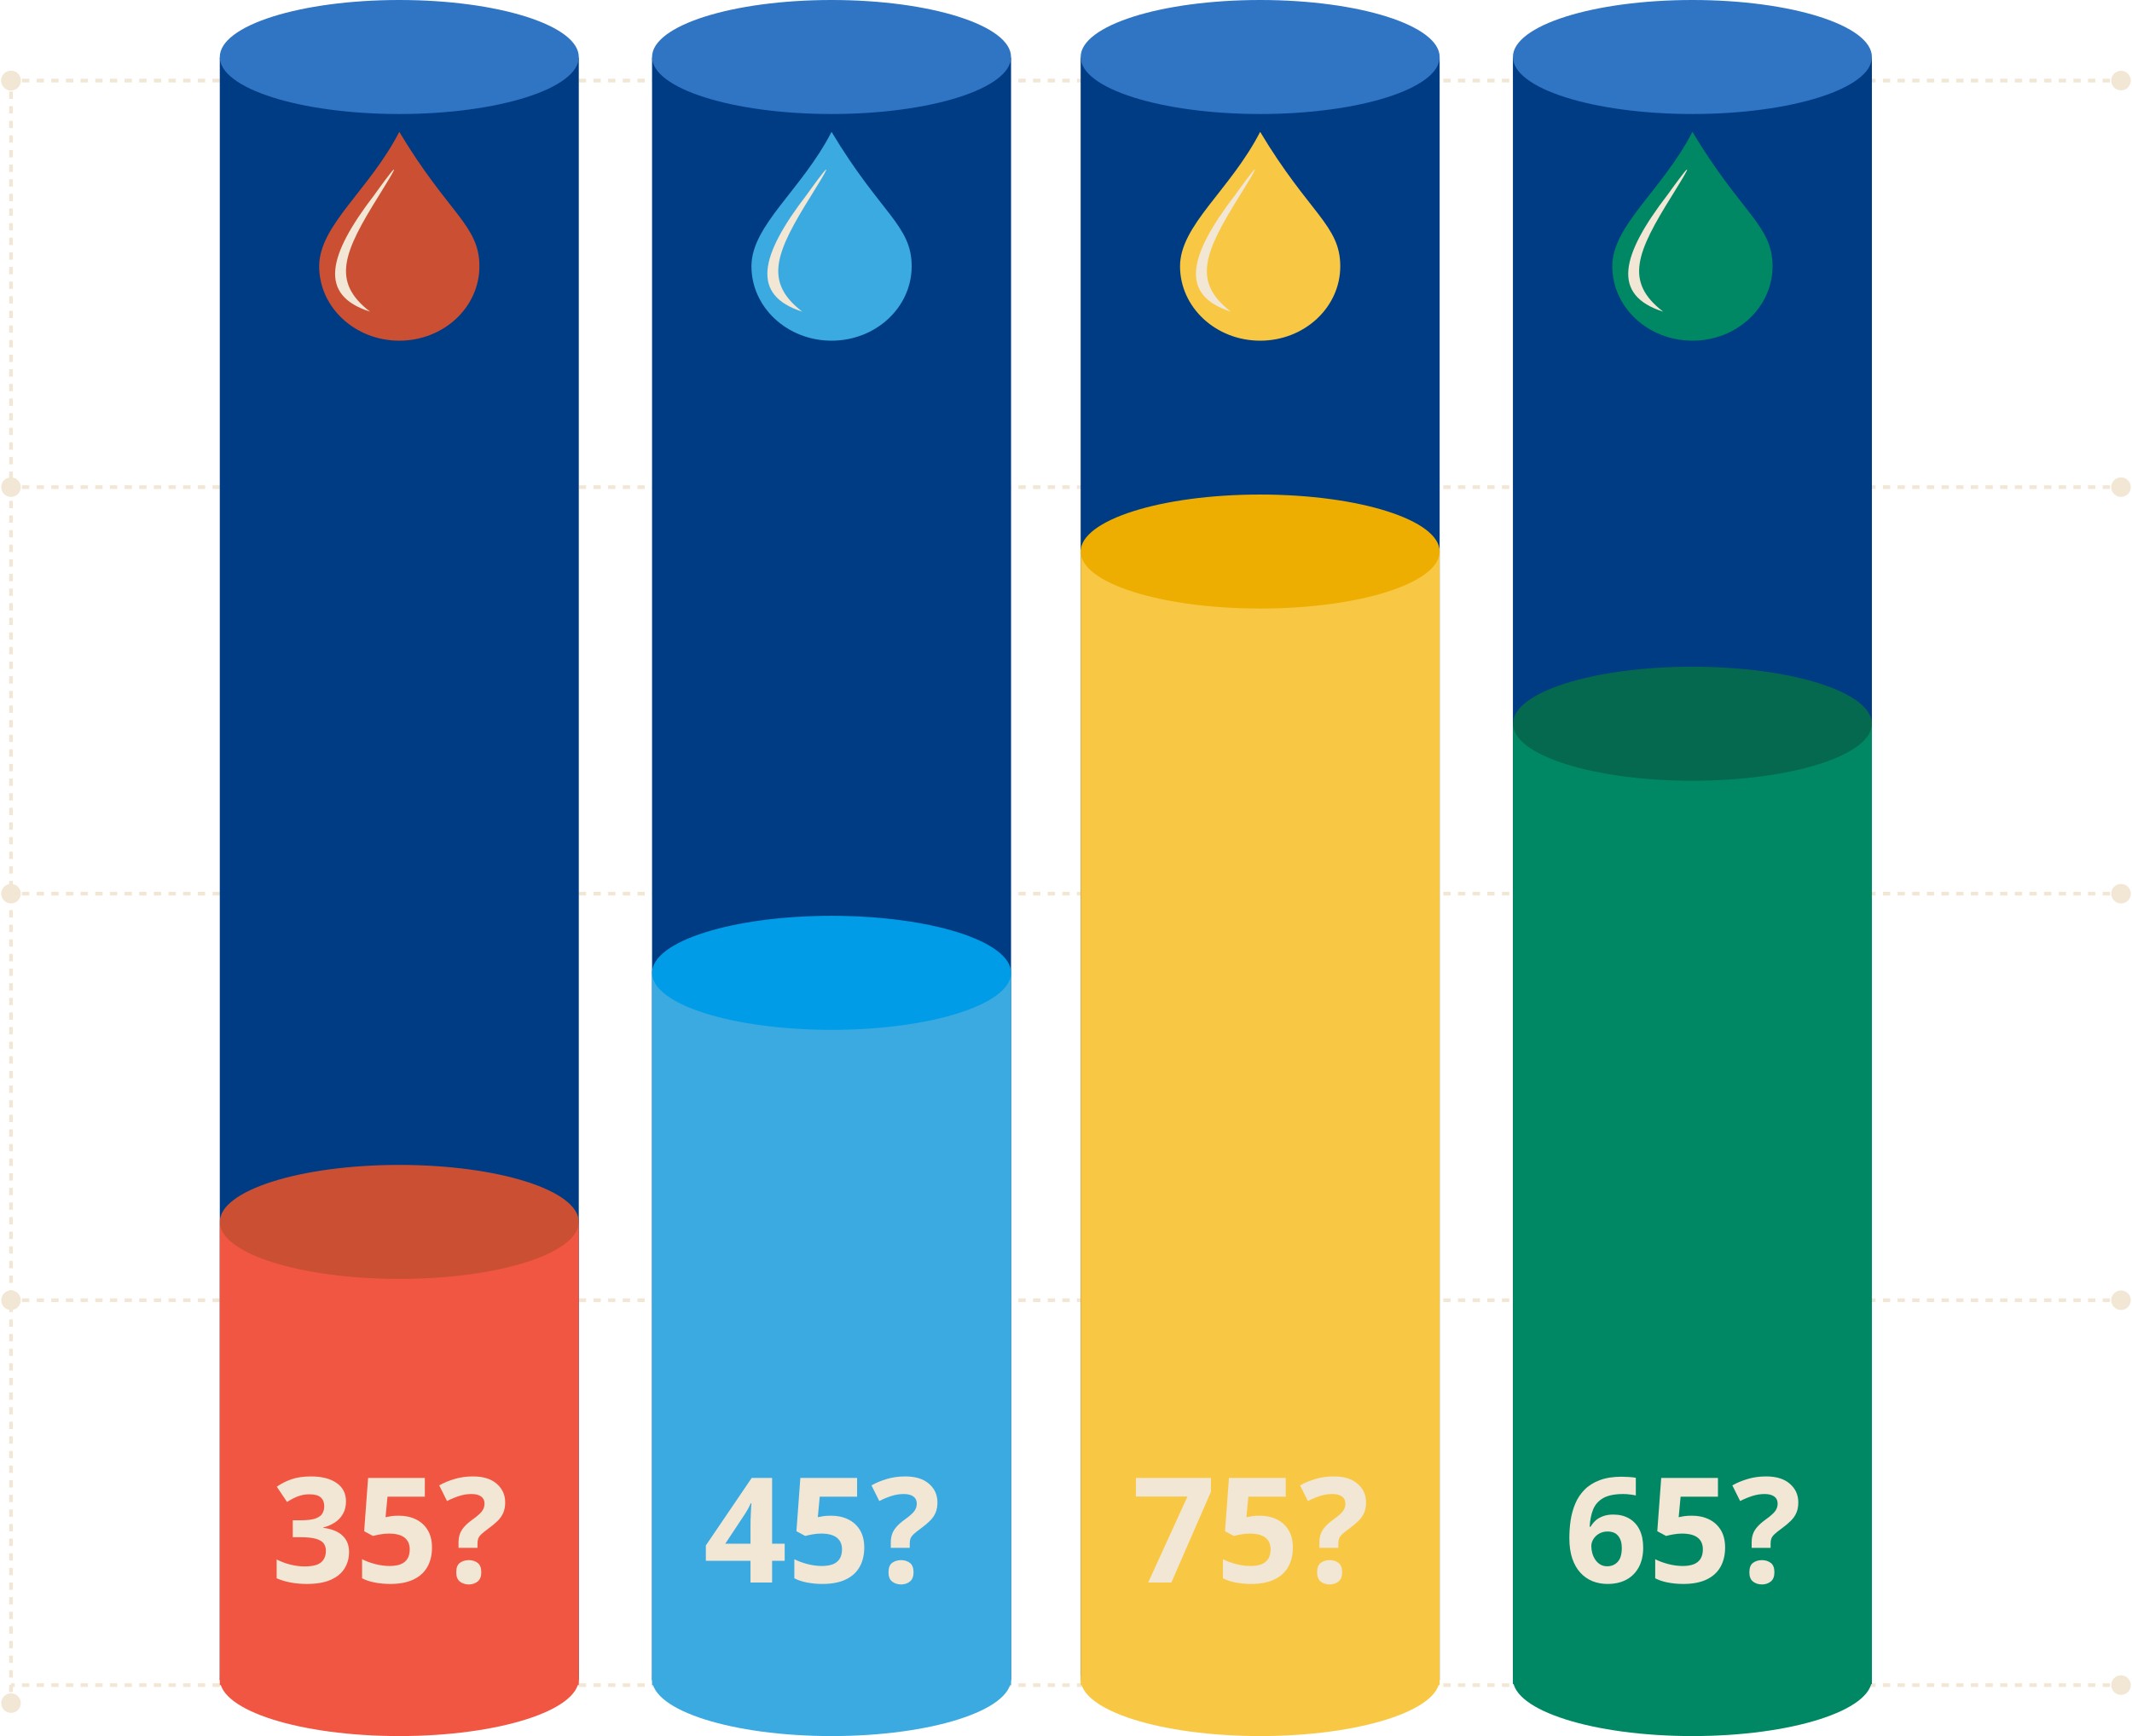 <?xml version="1.0" encoding="UTF-8"?>
<svg xmlns="http://www.w3.org/2000/svg" width="582" height="474" viewBox="0 0 582 474" fill="none">
  <path d="M3 19.333C1.527 19.333 0.333 20.527 0.333 22C0.333 23.473 1.527 24.667 3 24.667C4.473 24.667 5.667 23.473 5.667 22C5.667 20.527 4.473 19.333 3 19.333ZM3 462.333C1.527 462.333 0.333 463.527 0.333 465C0.333 466.473 1.527 467.667 3 467.667C4.473 467.667 5.667 466.473 5.667 465C5.667 463.527 4.473 462.333 3 462.333ZM2.5 22L2.5 22.998L3.5 22.998L3.5 22L2.5 22ZM2.5 24.993L2.5 26.989L3.5 26.989L3.5 24.993L2.5 24.993ZM2.5 28.984L2.5 30.98L3.5 30.98L3.5 28.984L2.5 28.984ZM2.5 32.975L2.5 34.971L3.5 34.971L3.5 32.975L2.5 32.975ZM2.5 36.966L2.5 38.962L3.5 38.962L3.5 36.966L2.5 36.966ZM2.5 40.957L2.5 42.953L3.5 42.953L3.5 40.957L2.5 40.957ZM2.5 44.948L2.5 46.944L3.5 46.944L3.5 44.948L2.5 44.948ZM2.5 48.939L2.5 50.935L3.5 50.935L3.5 48.939L2.5 48.939ZM2.5 52.93L2.5 54.926L3.5 54.926L3.5 52.93L2.5 52.93ZM2.5 56.921L2.5 58.917L3.5 58.917L3.5 56.921L2.5 56.921ZM2.5 60.912L2.5 62.908L3.5 62.908L3.5 60.912L2.5 60.912ZM2.5 64.903L2.5 66.899L3.5 66.899L3.5 64.903L2.5 64.903ZM2.5 68.894L2.5 70.89L3.5 70.89L3.5 68.894L2.5 68.894ZM2.5 72.885L2.5 74.881L3.5 74.881L3.5 72.885L2.5 72.885ZM2.5 76.876L2.5 78.872L3.5 78.872L3.5 76.876L2.5 76.876ZM2.5 80.867L2.5 82.863L3.5 82.863L3.5 80.867L2.5 80.867ZM2.5 84.858L2.5 86.854L3.5 86.854L3.5 84.858L2.5 84.858ZM2.5 88.849L2.5 90.845L3.5 90.845L3.5 88.849L2.5 88.849ZM2.5 92.84L2.5 94.836L3.5 94.836L3.5 92.84L2.5 92.84ZM2.5 96.831L2.5 98.827L3.5 98.827L3.5 96.831L2.5 96.831ZM2.5 100.822L2.5 102.818L3.5 102.818L3.5 100.822L2.5 100.822ZM2.5 104.813L2.5 106.809L3.5 106.809L3.5 104.813L2.5 104.813ZM2.5 108.804L2.5 110.8L3.5 110.8L3.5 108.804L2.5 108.804ZM2.5 112.795L2.5 114.791L3.5 114.791L3.5 112.795L2.5 112.795ZM2.5 116.786L2.5 118.782L3.5 118.782L3.5 116.786L2.5 116.786ZM2.5 120.777L2.5 122.773L3.5 122.773L3.5 120.777L2.5 120.777ZM2.5 124.768L2.5 126.764L3.5 126.764L3.5 124.768L2.5 124.768ZM2.5 128.759L2.5 130.755L3.5 130.755L3.5 128.759L2.5 128.759ZM2.5 132.75L2.5 134.746L3.5 134.746L3.5 132.75L2.5 132.75ZM2.5 136.741L2.5 138.737L3.5 138.737L3.5 136.741L2.5 136.741ZM2.5 140.732L2.5 142.728L3.5 142.728L3.5 140.732L2.5 140.732ZM2.5 144.723L2.5 146.719L3.5 146.719L3.5 144.723L2.5 144.723ZM2.5 148.714L2.5 150.71L3.5 150.71L3.5 148.714L2.5 148.714ZM2.5 152.705L2.5 154.701L3.5 154.701L3.5 152.705L2.5 152.705ZM2.5 156.696L2.5 158.692L3.5 158.692L3.5 156.696L2.5 156.696ZM2.5 160.687L2.5 162.683L3.5 162.683L3.5 160.687L2.5 160.687ZM2.5 164.678L2.5 166.674L3.5 166.674L3.5 164.678L2.5 164.678ZM2.5 168.669L2.5 170.665L3.5 170.665L3.5 168.669L2.5 168.669ZM2.5 172.66L2.5 174.656L3.5 174.656L3.5 172.66L2.5 172.66ZM2.5 176.651L2.5 178.647L3.5 178.647L3.5 176.651L2.5 176.651ZM2.5 180.642L2.5 182.638L3.5 182.638L3.5 180.642L2.5 180.642ZM2.5 184.633L2.5 186.629L3.5 186.629L3.5 184.633L2.5 184.633ZM2.5 188.624L2.5 190.62L3.5 190.62L3.5 188.624L2.5 188.624ZM2.5 192.615L2.5 194.611L3.5 194.611L3.5 192.615L2.5 192.615ZM2.5 196.606L2.5 198.602L3.5 198.602L3.5 196.606L2.5 196.606ZM2.5 200.597L2.5 202.593L3.5 202.593L3.5 200.597L2.5 200.597ZM2.5 204.588L2.5 206.584L3.5 206.584L3.5 204.588L2.5 204.588ZM2.5 208.579L2.5 210.574L3.5 210.574L3.5 208.579L2.5 208.579ZM2.5 212.57L2.5 214.566L3.5 214.566L3.5 212.57L2.5 212.57ZM2.5 216.561L2.5 218.557L3.5 218.557L3.5 216.561L2.5 216.561ZM2.5 220.552L2.5 222.547L3.5 222.547L3.5 220.552L2.5 220.552ZM2.5 224.543L2.5 226.538L3.5 226.538L3.5 224.543L2.5 224.543ZM2.5 228.534L2.5 230.529L3.5 230.529L3.5 228.534L2.5 228.534ZM2.5 232.525L2.5 234.52L3.5 234.52L3.5 232.525L2.5 232.525ZM2.5 236.516L2.5 238.511L3.5 238.511L3.5 236.516L2.5 236.516ZM2.5 240.507L2.5 242.502L3.5 242.502L3.5 240.507L2.5 240.507ZM2.5 244.498L2.5 246.493L3.5 246.493L3.5 244.498L2.5 244.498ZM2.5 248.489L2.5 250.484L3.5 250.484L3.5 248.489L2.5 248.489ZM2.5 252.48L2.5 254.475L3.5 254.475L3.5 252.48L2.5 252.48ZM2.5 256.471L2.5 258.466L3.5 258.466L3.5 256.471L2.5 256.471ZM2.5 260.462L2.5 262.457L3.5 262.457L3.5 260.462L2.5 260.462ZM2.5 264.453L2.5 266.448L3.5 266.448L3.5 264.453L2.5 264.453ZM2.5 268.444L2.5 270.439L3.5 270.439L3.5 268.444L2.5 268.444ZM2.5 272.435L2.5 274.43L3.5 274.43L3.5 272.435L2.5 272.435ZM2.5 276.426L2.5 278.421L3.5 278.421L3.5 276.426L2.5 276.426ZM2.5 280.417L2.5 282.412L3.5 282.412L3.5 280.417L2.5 280.417ZM2.5 284.408L2.5 286.403L3.5 286.403L3.5 284.408L2.5 284.408ZM2.5 288.399L2.5 290.394L3.5 290.394L3.5 288.399L2.5 288.399ZM2.5 292.39L2.5 294.385L3.5 294.385L3.5 292.39L2.5 292.39ZM2.5 296.381L2.5 298.376L3.5 298.376L3.5 296.381L2.5 296.381ZM2.5 300.372L2.5 302.367L3.5 302.367L3.5 300.372L2.5 300.372ZM2.5 304.363L2.5 306.358L3.5 306.358L3.5 304.363L2.5 304.363ZM2.5 308.354L2.5 310.349L3.5 310.349L3.5 308.354L2.5 308.354ZM2.5 312.345L2.5 314.34L3.5 314.34L3.5 312.345L2.5 312.345ZM2.5 316.336L2.5 318.331L3.5 318.331L3.5 316.336L2.5 316.336ZM2.5 320.327L2.5 322.322L3.5 322.322L3.5 320.327L2.5 320.327ZM2.5 324.318L2.5 326.313L3.5 326.313L3.5 324.318L2.5 324.318ZM2.5 328.309L2.5 330.304L3.5 330.304L3.5 328.309L2.5 328.309ZM2.5 332.299L2.5 334.295L3.5 334.295L3.5 332.299L2.5 332.299ZM2.5 336.29L2.5 338.286L3.5 338.286L3.5 336.29L2.5 336.29ZM2.5 340.281L2.5 342.277L3.5 342.277L3.5 340.281L2.5 340.281ZM2.5 344.272L2.5 346.268L3.5 346.268L3.5 344.272L2.5 344.272ZM2.5 348.263L2.5 350.259L3.5 350.259L3.5 348.263L2.5 348.263ZM2.5 352.254L2.5 354.25L3.5 354.25L3.5 352.254L2.5 352.254ZM2.5 356.245L2.5 358.241L3.5 358.241L3.5 356.245L2.5 356.245ZM2.5 360.236L2.5 362.232L3.5 362.232L3.5 360.236L2.5 360.236ZM2.5 364.227L2.5 366.223L3.5 366.223L3.5 364.227L2.5 364.227ZM2.5 368.218L2.5 370.214L3.5 370.214L3.5 368.218L2.5 368.218ZM2.5 372.209L2.5 374.205L3.5 374.205L3.5 372.209L2.5 372.209ZM2.5 376.2L2.5 378.196L3.5 378.196L3.5 376.2L2.5 376.2ZM2.5 380.191L2.5 382.187L3.5 382.187L3.5 380.191L2.5 380.191ZM2.5 384.182L2.5 386.178L3.5 386.178L3.5 384.182L2.5 384.182ZM2.5 388.173L2.5 390.169L3.5 390.169L3.5 388.173L2.5 388.173ZM2.5 392.164L2.5 394.159L3.5 394.159L3.5 392.164L2.5 392.164ZM2.5 396.155L2.5 398.15L3.5 398.15L3.5 396.155L2.5 396.155ZM2.5 400.146L2.5 402.141L3.5 402.141L3.5 400.146L2.5 400.146ZM2.5 404.137L2.5 406.132L3.5 406.132L3.5 404.137L2.5 404.137ZM2.5 408.128L2.5 410.123L3.5 410.123L3.5 408.128L2.5 408.128ZM2.5 412.119L2.5 414.114L3.5 414.114L3.5 412.119L2.5 412.119ZM2.5 416.11L2.5 418.105L3.5 418.105L3.5 416.11L2.5 416.11ZM2.5 420.101L2.5 422.096L3.5 422.096L3.5 420.101L2.5 420.101ZM2.5 424.092L2.5 426.087L3.5 426.087L3.5 424.092L2.5 424.092ZM2.5 428.083L2.5 430.078L3.5 430.078L3.5 428.083L2.5 428.083ZM2.5 432.074L2.5 434.069L3.5 434.069L3.5 432.074L2.5 432.074ZM2.5 436.065L2.5 438.06L3.5 438.06L3.5 436.065L2.5 436.065ZM2.5 440.056L2.5 442.051L3.5 442.051L3.5 440.056L2.5 440.056ZM2.5 444.047L2.5 446.042L3.5 446.042L3.5 444.047L2.5 444.047ZM2.5 448.038L2.5 450.033L3.5 450.033L3.5 448.038L2.5 448.038ZM2.5 452.029L2.5 454.024L3.5 454.024L3.5 452.029L2.5 452.029ZM2.5 456.019L2.5 458.015L3.5 458.015L3.5 456.019L2.5 456.019ZM2.5 460.01L2.5 462.006L3.5 462.006L3.5 460.01L2.5 460.01ZM2.5 464.001L2.5 465L3.5 465L3.5 464.001L2.5 464.001Z" fill="#F2E6D4"></path>
  <path d="M0.333 355C0.333 356.473 1.527 357.667 3 357.667C4.473 357.667 5.667 356.473 5.667 355C5.667 353.527 4.473 352.333 3 352.333C1.527 352.333 0.333 353.527 0.333 355ZM576.333 355C576.333 356.473 577.527 357.667 579 357.667C580.473 357.667 581.667 356.473 581.667 355C581.667 353.527 580.473 352.333 579 352.333C577.527 352.333 576.333 353.527 576.333 355ZM3 355.5H4V354.5H3V355.5ZM6 355.5H8V354.5H6V355.5ZM10 355.5H12V354.5H10V355.5ZM14 355.5H16V354.5H14V355.5ZM18 355.5H20V354.5H18V355.5ZM22 355.5H24V354.5H22V355.5ZM26 355.5H28V354.5H26V355.5ZM30 355.5H32V354.5H30V355.5ZM34 355.5H36V354.5H34V355.5ZM38 355.5H40V354.5H38V355.5ZM42 355.5H44V354.5H42V355.5ZM46 355.5H48V354.5H46V355.5ZM50 355.5H52V354.5H50V355.5ZM54 355.5H56V354.5H54V355.5ZM58 355.5H60V354.5H58V355.5ZM62 355.5H64V354.5H62V355.5ZM66 355.5H68V354.5H66V355.5ZM70 355.5H72V354.5H70V355.5ZM74 355.5H76V354.5H74V355.5ZM78 355.5H80V354.5H78V355.5ZM82 355.5H84V354.5H82V355.5ZM86 355.5H88V354.5H86V355.5ZM90 355.5H92V354.5H90V355.5ZM94 355.5H96V354.5H94V355.5ZM98 355.5H100V354.5H98V355.5ZM102 355.5H104V354.5H102V355.5ZM106 355.5H108V354.5H106V355.5ZM110 355.5H112V354.5H110V355.5ZM114 355.5H116V354.5H114V355.5ZM118 355.5H120V354.5H118V355.5ZM122 355.5H124V354.5H122V355.5ZM126 355.5H128V354.5H126V355.5ZM130 355.5H132V354.5H130V355.5ZM134 355.5H136V354.5H134V355.5ZM138 355.5H140V354.5H138V355.5ZM142 355.5H144V354.5H142V355.5ZM146 355.5H148V354.5H146V355.5ZM150 355.5H152V354.5H150V355.5ZM154 355.5H156V354.5H154V355.5ZM158 355.5H160V354.5H158V355.5ZM162 355.5H164V354.5H162V355.5ZM166 355.5H168V354.5H166V355.5ZM170 355.5H172V354.5H170V355.5ZM174 355.5H176V354.5H174V355.5ZM178 355.5H180V354.5H178V355.5ZM182 355.5H184V354.5H182V355.5ZM186 355.5H188V354.5H186V355.5ZM190 355.5H192V354.5H190V355.5ZM194 355.5H196V354.5H194V355.5ZM198 355.5H200V354.5H198V355.5ZM202 355.5H204V354.5H202V355.5ZM206 355.5H208V354.5H206V355.5ZM210 355.5H212V354.5H210V355.5ZM214 355.5H216V354.5H214V355.5ZM218 355.5H220V354.5H218V355.5ZM222 355.5H224V354.5H222V355.5ZM226 355.5H228V354.5H226V355.5ZM230 355.5H232V354.5H230V355.5ZM234 355.5H236V354.5H234V355.5ZM238 355.5H240V354.5H238V355.5ZM242 355.5H244V354.5H242V355.5ZM246 355.5H248V354.5H246V355.5ZM250 355.5H252V354.5H250V355.5ZM254 355.5H256V354.5H254V355.5ZM258 355.5H260V354.5H258V355.5ZM262 355.5H264V354.5H262V355.5ZM266 355.5H268V354.5H266V355.5ZM270 355.5H272V354.5H270V355.5ZM274 355.5H276V354.5H274V355.5ZM278 355.5H280V354.5H278V355.5ZM282 355.5H284V354.5H282V355.5ZM286 355.5H288V354.5H286V355.5ZM290 355.5H292V354.5H290V355.5ZM294 355.5H296V354.5H294V355.5ZM298 355.5H300V354.5H298V355.5ZM302 355.5H304V354.5H302V355.5ZM306 355.5H308V354.5H306V355.5ZM310 355.5H312V354.5H310V355.5ZM314 355.5H316V354.5H314V355.5ZM318 355.5H320V354.5H318V355.5ZM322 355.5H324V354.5H322V355.5ZM326 355.5H328V354.5H326V355.5ZM330 355.5H332V354.5H330V355.5ZM334 355.5H336V354.5H334V355.5ZM338 355.5H340V354.5H338V355.5ZM342 355.5H344V354.5H342V355.5ZM346 355.5H348V354.5H346V355.5ZM350 355.5H352V354.5H350V355.5ZM354 355.5H356V354.5H354V355.5ZM358 355.5H360V354.5H358V355.5ZM362 355.5H364V354.5H362V355.5ZM366 355.5H368V354.5H366V355.5ZM370 355.5H372V354.5H370V355.5ZM374 355.5H376V354.5H374V355.5ZM378 355.5H380V354.5H378V355.5ZM382 355.5H384V354.5H382V355.5ZM386 355.5H388V354.5H386V355.5ZM390 355.5H392V354.5H390V355.5ZM394 355.5H396V354.5H394V355.5ZM398 355.5H400V354.5H398V355.5ZM402 355.5H404V354.5H402V355.5ZM406 355.5H408V354.5H406V355.5ZM410 355.5H412V354.5H410V355.5ZM414 355.5H416V354.5H414V355.5ZM418 355.5H420V354.5H418V355.5ZM422 355.5H424V354.5H422V355.5ZM426 355.5H428V354.5H426V355.5ZM430 355.5H432V354.5H430V355.5ZM434 355.5H436V354.5H434V355.5ZM438 355.5H440V354.5H438V355.5ZM442 355.5H444V354.5H442V355.5ZM446 355.5H448V354.5H446V355.5ZM450 355.5H452V354.5H450V355.5ZM454 355.5H456V354.5H454V355.5ZM458 355.5H460V354.5H458V355.5ZM462 355.5H464V354.5H462V355.5ZM466 355.5H468V354.5H466V355.5ZM470 355.5H472V354.5H470V355.5ZM474 355.5H476V354.5H474V355.5ZM478 355.5H480V354.5H478V355.5ZM482 355.5H484V354.5H482V355.5ZM486 355.5H488V354.5H486V355.5ZM490 355.5H492V354.5H490V355.5ZM494 355.5H496V354.5H494V355.5ZM498 355.5H500V354.5H498V355.5ZM502 355.5H504V354.5H502V355.5ZM506 355.5H508V354.5H506V355.5ZM510 355.5H512V354.5H510V355.5ZM514 355.5H516V354.5H514V355.5ZM518 355.5H520V354.5H518V355.5ZM522 355.5H524V354.5H522V355.5ZM526 355.5H528V354.5H526V355.5ZM530 355.5H532V354.5H530V355.5ZM534 355.5H536V354.5H534V355.5ZM538 355.5H540V354.5H538V355.5ZM542 355.5H544V354.5H542V355.5ZM546 355.5H548V354.5H546V355.5ZM550 355.5H552V354.5H550V355.5ZM554 355.5H556V354.5H554V355.5ZM558 355.5H560V354.5H558V355.5ZM562 355.5H564V354.5H562V355.5ZM566 355.5H568V354.5H566V355.5ZM570 355.5H572V354.5H570V355.5ZM574 355.5H576V354.5H574V355.5ZM578 355.5H579V354.5H578V355.5Z" fill="#F2E6D4"></path>
  <path d="M0.333 22C0.333 23.473 1.527 24.667 3 24.667C4.473 24.667 5.667 23.473 5.667 22C5.667 20.527 4.473 19.333 3 19.333C1.527 19.333 0.333 20.527 0.333 22ZM576.333 22C576.333 23.473 577.527 24.667 579 24.667C580.473 24.667 581.667 23.473 581.667 22C581.667 20.527 580.473 19.333 579 19.333C577.527 19.333 576.333 20.527 576.333 22ZM3 22.5H4V21.5H3V22.5ZM6 22.5H8V21.5H6V22.5ZM10 22.5H12V21.5H10V22.5ZM14 22.5H16V21.5H14V22.5ZM18 22.5H20V21.5H18V22.5ZM22 22.5H24V21.5H22V22.5ZM26 22.5H28V21.5H26V22.5ZM30 22.5H32V21.5H30V22.5ZM34 22.5H36V21.5H34V22.5ZM38 22.5H40V21.5H38V22.5ZM42 22.5H44V21.5H42V22.5ZM46 22.5H48V21.5H46V22.5ZM50 22.5H52V21.5H50V22.5ZM54 22.5H56V21.5H54V22.5ZM58 22.5H60V21.5H58V22.5ZM62 22.5H64V21.5H62V22.5ZM66 22.5H68V21.5H66V22.5ZM70 22.5H72V21.5H70V22.5ZM74 22.5H76V21.5H74V22.5ZM78 22.5H80V21.5H78V22.5ZM82 22.5H84V21.5H82V22.5ZM86 22.5H88V21.5H86V22.5ZM90 22.5H92V21.5H90V22.5ZM94 22.5H96V21.5H94V22.5ZM98 22.5H100V21.5H98V22.5ZM102 22.5H104V21.5H102V22.5ZM106 22.5H108V21.5H106V22.5ZM110 22.5H112V21.5H110V22.5ZM114 22.5H116V21.5H114V22.5ZM118 22.5H120V21.5H118V22.5ZM122 22.5H124V21.5H122V22.5ZM126 22.5H128V21.5H126V22.5ZM130 22.5H132V21.5H130V22.5ZM134 22.5H136V21.5H134V22.5ZM138 22.5H140V21.5H138V22.5ZM142 22.5H144V21.5H142V22.5ZM146 22.5H148V21.5H146V22.5ZM150 22.5H152V21.5H150V22.5ZM154 22.5H156V21.5H154V22.5ZM158 22.5H160V21.5H158V22.5ZM162 22.5H164V21.5H162V22.5ZM166 22.5H168V21.5H166V22.5ZM170 22.5H172V21.5H170V22.5ZM174 22.5H176V21.5H174V22.5ZM178 22.5H180V21.5H178V22.5ZM182 22.5H184V21.5H182V22.5ZM186 22.5H188V21.5H186V22.5ZM190 22.5H192V21.5H190V22.5ZM194 22.5H196V21.5H194V22.5ZM198 22.5H200V21.5H198V22.5ZM202 22.5H204V21.5H202V22.5ZM206 22.5H208V21.5H206V22.5ZM210 22.5H212V21.5H210V22.5ZM214 22.5H216V21.5H214V22.5ZM218 22.5H220V21.5H218V22.5ZM222 22.5H224V21.5H222V22.5ZM226 22.5H228V21.5H226V22.5ZM230 22.5H232V21.5H230V22.5ZM234 22.5H236V21.5H234V22.5ZM238 22.5H240V21.5H238V22.5ZM242 22.5H244V21.5H242V22.5ZM246 22.5H248V21.5H246V22.5ZM250 22.5H252V21.5H250V22.5ZM254 22.5H256V21.5H254V22.5ZM258 22.5H260V21.5H258V22.5ZM262 22.5H264V21.5H262V22.5ZM266 22.5H268V21.5H266V22.5ZM270 22.5H272V21.5H270V22.5ZM274 22.5H276V21.5H274V22.5ZM278 22.5H280V21.5H278V22.5ZM282 22.5H284V21.5H282V22.5ZM286 22.5H288V21.5H286V22.5ZM290 22.5H292V21.5H290V22.5ZM294 22.5H296V21.5H294V22.5ZM298 22.5H300V21.5H298V22.5ZM302 22.5H304V21.5H302V22.5ZM306 22.5H308V21.5H306V22.5ZM310 22.5H312V21.5H310V22.5ZM314 22.5H316V21.5H314V22.5ZM318 22.5H320V21.5H318V22.5ZM322 22.5H324V21.5H322V22.5ZM326 22.5H328V21.5H326V22.5ZM330 22.5H332V21.5H330V22.5ZM334 22.5H336V21.5H334V22.5ZM338 22.5H340V21.5H338V22.5ZM342 22.5H344V21.5H342V22.5ZM346 22.5H348V21.5H346V22.5ZM350 22.5H352V21.5H350V22.5ZM354 22.5H356V21.5H354V22.5ZM358 22.5H360V21.5H358V22.5ZM362 22.5H364V21.5H362V22.5ZM366 22.5H368V21.5H366V22.5ZM370 22.5H372V21.5H370V22.5ZM374 22.5H376V21.5H374V22.5ZM378 22.5H380V21.5H378V22.5ZM382 22.5H384V21.5H382V22.5ZM386 22.5H388V21.5H386V22.5ZM390 22.5H392V21.5H390V22.5ZM394 22.5H396V21.5H394V22.5ZM398 22.5H400V21.5H398V22.5ZM402 22.5H404V21.5H402V22.5ZM406 22.5H408V21.5H406V22.5ZM410 22.5H412V21.5H410V22.5ZM414 22.5H416V21.5H414V22.5ZM418 22.5H420V21.5H418V22.5ZM422 22.5H424V21.5H422V22.5ZM426 22.5H428V21.5H426V22.5ZM430 22.5H432V21.5H430V22.5ZM434 22.5H436V21.5H434V22.5ZM438 22.5H440V21.5H438V22.5ZM442 22.5H444V21.5H442V22.5ZM446 22.5H448V21.5H446V22.5ZM450 22.5H452V21.5H450V22.5ZM454 22.5H456V21.5H454V22.5ZM458 22.5H460V21.5H458V22.5ZM462 22.5H464V21.5H462V22.5ZM466 22.5H468V21.5H466V22.5ZM470 22.5H472V21.5H470V22.5ZM474 22.5H476V21.5H474V22.5ZM478 22.5H480V21.5H478V22.5ZM482 22.5H484V21.5H482V22.5ZM486 22.5H488V21.5H486V22.5ZM490 22.5H492V21.5H490V22.5ZM494 22.5H496V21.5H494V22.5ZM498 22.5H500V21.5H498V22.5ZM502 22.5H504V21.5H502V22.5ZM506 22.5H508V21.5H506V22.5ZM510 22.5H512V21.5H510V22.5ZM514 22.5H516V21.5H514V22.5ZM518 22.5H520V21.5H518V22.5ZM522 22.5H524V21.5H522V22.5ZM526 22.5H528V21.5H526V22.5ZM530 22.5H532V21.5H530V22.5ZM534 22.5H536V21.5H534V22.5ZM538 22.5H540V21.5H538V22.5ZM542 22.5H544V21.5H542V22.5ZM546 22.5H548V21.5H546V22.5ZM550 22.5H552V21.5H550V22.5ZM554 22.5H556V21.5H554V22.5ZM558 22.5H560V21.5H558V22.5ZM562 22.5H564V21.5H562V22.5ZM566 22.5H568V21.5H566V22.5ZM570 22.5H572V21.5H570V22.5ZM574 22.5H576V21.5H574V22.5ZM578 22.5H579V21.5H578V22.5Z" fill="#F2E6D4"></path>
  <path d="M0.333 133C0.333 134.473 1.527 135.667 3 135.667C4.473 135.667 5.667 134.473 5.667 133C5.667 131.527 4.473 130.333 3 130.333C1.527 130.333 0.333 131.527 0.333 133ZM576.333 133C576.333 134.473 577.527 135.667 579 135.667C580.473 135.667 581.667 134.473 581.667 133C581.667 131.527 580.473 130.333 579 130.333C577.527 130.333 576.333 131.527 576.333 133ZM3 133.5H4V132.5H3V133.5ZM6 133.5H8V132.5H6V133.5ZM10 133.5H12V132.5H10V133.5ZM14 133.5H16V132.5H14V133.5ZM18 133.5H20V132.5H18V133.5ZM22 133.5H24V132.5H22V133.5ZM26 133.5H28V132.5H26V133.5ZM30 133.5H32V132.5H30V133.5ZM34 133.5H36V132.5H34V133.5ZM38 133.5H40V132.5H38V133.5ZM42 133.5H44V132.5H42V133.5ZM46 133.5H48V132.5H46V133.5ZM50 133.5H52V132.5H50V133.5ZM54 133.5H56V132.5H54V133.5ZM58 133.5H60V132.5H58V133.5ZM62 133.5H64V132.5H62V133.5ZM66 133.5H68V132.5H66V133.5ZM70 133.5H72V132.5H70V133.5ZM74 133.5H76V132.5H74V133.5ZM78 133.5H80V132.5H78V133.5ZM82 133.5H84V132.5H82V133.5ZM86 133.5H88V132.5H86V133.5ZM90 133.5H92V132.5H90V133.5ZM94 133.5H96V132.5H94V133.5ZM98 133.5H100V132.5H98V133.5ZM102 133.5H104V132.5H102V133.5ZM106 133.5H108V132.5H106V133.5ZM110 133.5H112V132.5H110V133.5ZM114 133.5H116V132.5H114V133.5ZM118 133.5H120V132.5H118V133.5ZM122 133.5H124V132.5H122V133.5ZM126 133.5H128V132.5H126V133.5ZM130 133.5H132V132.5H130V133.5ZM134 133.5H136V132.5H134V133.5ZM138 133.5H140V132.5H138V133.5ZM142 133.5H144V132.5H142V133.5ZM146 133.5H148V132.5H146V133.5ZM150 133.5H152V132.5H150V133.5ZM154 133.5H156V132.5H154V133.5ZM158 133.5H160V132.5H158V133.5ZM162 133.5H164V132.5H162V133.5ZM166 133.5H168V132.5H166V133.5ZM170 133.5H172V132.5H170V133.5ZM174 133.5H176V132.5H174V133.5ZM178 133.5H180V132.5H178V133.5ZM182 133.5H184V132.5H182V133.5ZM186 133.5H188V132.5H186V133.5ZM190 133.5H192V132.5H190V133.5ZM194 133.5H196V132.5H194V133.5ZM198 133.5H200V132.5H198V133.5ZM202 133.5H204V132.5H202V133.5ZM206 133.5H208V132.5H206V133.5ZM210 133.5H212V132.5H210V133.5ZM214 133.5H216V132.5H214V133.5ZM218 133.5H220V132.5H218V133.5ZM222 133.5H224V132.5H222V133.5ZM226 133.5H228V132.5H226V133.5ZM230 133.5H232V132.5H230V133.5ZM234 133.5H236V132.5H234V133.5ZM238 133.5H240V132.5H238V133.5ZM242 133.5H244V132.5H242V133.5ZM246 133.5H248V132.5H246V133.5ZM250 133.5H252V132.5H250V133.5ZM254 133.5H256V132.5H254V133.5ZM258 133.5H260V132.5H258V133.5ZM262 133.5H264V132.5H262V133.5ZM266 133.5H268V132.5H266V133.5ZM270 133.5H272V132.5H270V133.5ZM274 133.5H276V132.5H274V133.5ZM278 133.5H280V132.5H278V133.5ZM282 133.5H284V132.5H282V133.5ZM286 133.5H288V132.5H286V133.5ZM290 133.5H292V132.5H290V133.5ZM294 133.5H296V132.5H294V133.5ZM298 133.5H300V132.5H298V133.5ZM302 133.5H304V132.5H302V133.5ZM306 133.5H308V132.5H306V133.5ZM310 133.5H312V132.5H310V133.5ZM314 133.5H316V132.5H314V133.5ZM318 133.5H320V132.5H318V133.5ZM322 133.5H324V132.5H322V133.5ZM326 133.5H328V132.5H326V133.5ZM330 133.5H332V132.5H330V133.5ZM334 133.5H336V132.5H334V133.5ZM338 133.5H340V132.5H338V133.5ZM342 133.5H344V132.5H342V133.5ZM346 133.5H348V132.5H346V133.5ZM350 133.5H352V132.5H350V133.5ZM354 133.5H356V132.5H354V133.5ZM358 133.5H360V132.5H358V133.5ZM362 133.5H364V132.5H362V133.5ZM366 133.5H368V132.5H366V133.5ZM370 133.5H372V132.5H370V133.5ZM374 133.5H376V132.5H374V133.5ZM378 133.5H380V132.5H378V133.5ZM382 133.5H384V132.5H382V133.5ZM386 133.5H388V132.5H386V133.5ZM390 133.5H392V132.5H390V133.5ZM394 133.5H396V132.5H394V133.5ZM398 133.5H400V132.5H398V133.5ZM402 133.5H404V132.5H402V133.5ZM406 133.5H408V132.5H406V133.5ZM410 133.5H412V132.5H410V133.5ZM414 133.5H416V132.5H414V133.5ZM418 133.5H420V132.5H418V133.5ZM422 133.5H424V132.5H422V133.5ZM426 133.5H428V132.5H426V133.5ZM430 133.5H432V132.5H430V133.5ZM434 133.5H436V132.5H434V133.5ZM438 133.5H440V132.5H438V133.5ZM442 133.5H444V132.5H442V133.5ZM446 133.5H448V132.5H446V133.5ZM450 133.5H452V132.5H450V133.5ZM454 133.5H456V132.5H454V133.5ZM458 133.5H460V132.5H458V133.5ZM462 133.5H464V132.5H462V133.5ZM466 133.5H468V132.5H466V133.5ZM470 133.5H472V132.5H470V133.5ZM474 133.5H476V132.5H474V133.5ZM478 133.5H480V132.5H478V133.5ZM482 133.5H484V132.5H482V133.5ZM486 133.5H488V132.5H486V133.5ZM490 133.5H492V132.5H490V133.5ZM494 133.5H496V132.5H494V133.5ZM498 133.5H500V132.5H498V133.5ZM502 133.5H504V132.5H502V133.5ZM506 133.5H508V132.5H506V133.5ZM510 133.5H512V132.5H510V133.5ZM514 133.5H516V132.5H514V133.5ZM518 133.5H520V132.5H518V133.5ZM522 133.5H524V132.5H522V133.5ZM526 133.5H528V132.5H526V133.5ZM530 133.5H532V132.5H530V133.5ZM534 133.5H536V132.5H534V133.5ZM538 133.5H540V132.5H538V133.5ZM542 133.5H544V132.5H542V133.5ZM546 133.5H548V132.5H546V133.5ZM550 133.5H552V132.5H550V133.5ZM554 133.5H556V132.5H554V133.5ZM558 133.5H560V132.5H558V133.5ZM562 133.5H564V132.5H562V133.5ZM566 133.5H568V132.5H566V133.5ZM570 133.5H572V132.5H570V133.5ZM574 133.5H576V132.5H574V133.5ZM578 133.5H579V132.5H578V133.5Z" fill="#F2E6D4"></path>
  <path d="M0.333 244C0.333 245.473 1.527 246.667 3 246.667C4.473 246.667 5.667 245.473 5.667 244C5.667 242.527 4.473 241.333 3 241.333C1.527 241.333 0.333 242.527 0.333 244ZM576.333 244C576.333 245.473 577.527 246.667 579 246.667C580.473 246.667 581.667 245.473 581.667 244C581.667 242.527 580.473 241.333 579 241.333C577.527 241.333 576.333 242.527 576.333 244ZM3 244.5H4V243.5H3V244.5ZM6 244.5H8V243.5H6V244.5ZM10 244.5H12V243.5H10V244.5ZM14 244.5H16V243.5H14V244.5ZM18 244.5H20V243.5H18V244.5ZM22 244.5H24V243.5H22V244.5ZM26 244.5H28V243.5H26V244.5ZM30 244.5H32V243.5H30V244.5ZM34 244.5H36V243.5H34V244.5ZM38 244.5H40V243.5H38V244.5ZM42 244.5H44V243.5H42V244.5ZM46 244.5H48V243.5H46V244.5ZM50 244.5H52V243.5H50V244.5ZM54 244.5H56V243.5H54V244.5ZM58 244.5H60V243.5H58V244.5ZM62 244.5H64V243.5H62V244.5ZM66 244.5H68V243.5H66V244.5ZM70 244.5H72V243.5H70V244.5ZM74 244.5H76V243.5H74V244.5ZM78 244.5H80V243.5H78V244.5ZM82 244.5H84V243.5H82V244.5ZM86 244.5H88V243.5H86V244.5ZM90 244.5H92V243.5H90V244.5ZM94 244.5H96V243.5H94V244.5ZM98 244.5H100V243.5H98V244.5ZM102 244.5H104V243.5H102V244.5ZM106 244.5H108V243.5H106V244.5ZM110 244.5H112V243.5H110V244.5ZM114 244.5H116V243.5H114V244.5ZM118 244.5H120V243.5H118V244.5ZM122 244.5H124V243.5H122V244.5ZM126 244.5H128V243.5H126V244.5ZM130 244.5H132V243.5H130V244.5ZM134 244.5H136V243.5H134V244.5ZM138 244.5H140V243.5H138V244.5ZM142 244.5H144V243.5H142V244.5ZM146 244.5H148V243.5H146V244.5ZM150 244.5H152V243.5H150V244.5ZM154 244.5H156V243.5H154V244.5ZM158 244.5H160V243.5H158V244.5ZM162 244.5H164V243.5H162V244.5ZM166 244.5H168V243.5H166V244.5ZM170 244.5H172V243.5H170V244.5ZM174 244.5H176V243.5H174V244.5ZM178 244.5H180V243.5H178V244.5ZM182 244.5H184V243.5H182V244.5ZM186 244.5H188V243.5H186V244.5ZM190 244.5H192V243.5H190V244.5ZM194 244.5H196V243.5H194V244.5ZM198 244.5H200V243.5H198V244.5ZM202 244.5H204V243.5H202V244.5ZM206 244.5H208V243.5H206V244.5ZM210 244.5H212V243.5H210V244.5ZM214 244.5H216V243.5H214V244.5ZM218 244.5H220V243.5H218V244.5ZM222 244.5H224V243.5H222V244.5ZM226 244.5H228V243.5H226V244.5ZM230 244.5H232V243.5H230V244.5ZM234 244.5H236V243.5H234V244.5ZM238 244.5H240V243.5H238V244.5ZM242 244.5H244V243.5H242V244.5ZM246 244.5H248V243.5H246V244.5ZM250 244.5H252V243.5H250V244.5ZM254 244.5H256V243.5H254V244.5ZM258 244.5H260V243.5H258V244.5ZM262 244.5H264V243.5H262V244.5ZM266 244.5H268V243.5H266V244.5ZM270 244.5H272V243.5H270V244.5ZM274 244.5H276V243.5H274V244.5ZM278 244.5H280V243.5H278V244.5ZM282 244.5H284V243.5H282V244.5ZM286 244.5H288V243.5H286V244.5ZM290 244.5H292V243.5H290V244.5ZM294 244.5H296V243.5H294V244.5ZM298 244.5H300V243.5H298V244.5ZM302 244.5H304V243.5H302V244.5ZM306 244.5H308V243.5H306V244.5ZM310 244.5H312V243.5H310V244.5ZM314 244.5H316V243.5H314V244.5ZM318 244.5H320V243.5H318V244.5ZM322 244.5H324V243.5H322V244.5ZM326 244.5H328V243.5H326V244.5ZM330 244.5H332V243.5H330V244.5ZM334 244.5H336V243.5H334V244.5ZM338 244.5H340V243.5H338V244.5ZM342 244.5H344V243.5H342V244.5ZM346 244.5H348V243.5H346V244.5ZM350 244.5H352V243.5H350V244.5ZM354 244.5H356V243.5H354V244.5ZM358 244.5H360V243.5H358V244.5ZM362 244.5H364V243.5H362V244.5ZM366 244.5H368V243.5H366V244.5ZM370 244.5H372V243.5H370V244.5ZM374 244.5H376V243.5H374V244.5ZM378 244.5H380V243.5H378V244.5ZM382 244.5H384V243.5H382V244.5ZM386 244.5H388V243.5H386V244.5ZM390 244.5H392V243.5H390V244.5ZM394 244.5H396V243.5H394V244.5ZM398 244.5H400V243.5H398V244.5ZM402 244.5H404V243.5H402V244.5ZM406 244.5H408V243.5H406V244.5ZM410 244.5H412V243.5H410V244.5ZM414 244.5H416V243.5H414V244.5ZM418 244.5H420V243.5H418V244.5ZM422 244.5H424V243.5H422V244.5ZM426 244.5H428V243.5H426V244.5ZM430 244.5H432V243.5H430V244.5ZM434 244.5H436V243.5H434V244.5ZM438 244.5H440V243.5H438V244.5ZM442 244.5H444V243.5H442V244.5ZM446 244.5H448V243.5H446V244.5ZM450 244.5H452V243.5H450V244.5ZM454 244.5H456V243.5H454V244.5ZM458 244.5H460V243.5H458V244.5ZM462 244.5H464V243.5H462V244.5ZM466 244.5H468V243.5H466V244.5ZM470 244.5H472V243.5H470V244.5ZM474 244.5H476V243.5H474V244.5ZM478 244.5H480V243.5H478V244.5ZM482 244.5H484V243.5H482V244.5ZM486 244.5H488V243.5H486V244.5ZM490 244.5H492V243.5H490V244.5ZM494 244.5H496V243.5H494V244.5ZM498 244.5H500V243.5H498V244.5ZM502 244.5H504V243.5H502V244.5ZM506 244.5H508V243.5H506V244.5ZM510 244.5H512V243.5H510V244.5ZM514 244.5H516V243.5H514V244.5ZM518 244.5H520V243.5H518V244.5ZM522 244.5H524V243.5H522V244.5ZM526 244.5H528V243.5H526V244.5ZM530 244.5H532V243.5H530V244.5ZM534 244.5H536V243.5H534V244.5ZM538 244.5H540V243.5H538V244.5ZM542 244.5H544V243.5H542V244.5ZM546 244.5H548V243.5H546V244.5ZM550 244.5H552V243.5H550V244.5ZM554 244.5H556V243.5H554V244.5ZM558 244.5H560V243.5H558V244.5ZM562 244.5H564V243.5H562V244.5ZM566 244.5H568V243.5H566V244.5ZM570 244.5H572V243.5H570V244.5ZM574 244.5H576V243.5H574V244.5ZM578 244.5H579V243.5H578V244.5Z" fill="#F2E6D4"></path>
  <path d="M576.333 460.086C576.333 461.559 577.527 462.753 579 462.753C580.473 462.753 581.667 461.559 581.667 460.086C581.667 458.613 580.473 457.419 579 457.419C577.527 457.419 576.333 458.613 576.333 460.086ZM3 460.586H4V459.586H3V460.586ZM6 460.586H8V459.586H6V460.586ZM10 460.586H12V459.586H10V460.586ZM14 460.586H16V459.586H14V460.586ZM18 460.586H20V459.586H18V460.586ZM22 460.586H24V459.586H22V460.586ZM26 460.586H28V459.586H26V460.586ZM30 460.586H32V459.586H30V460.586ZM34 460.586H36V459.586H34V460.586ZM38 460.586H40V459.586H38V460.586ZM42 460.586H44V459.586H42V460.586ZM46 460.586H48V459.586H46V460.586ZM50 460.586H52V459.586H50V460.586ZM54 460.586H56V459.586H54V460.586ZM58 460.586H60V459.586H58V460.586ZM62 460.586H64V459.586H62V460.586ZM66 460.586H68V459.586H66V460.586ZM70 460.586H72V459.586H70V460.586ZM74 460.586H76V459.586H74V460.586ZM78 460.586H80V459.586H78V460.586ZM82 460.586H84V459.586H82V460.586ZM86 460.586H88V459.586H86V460.586ZM90 460.586H92V459.586H90V460.586ZM94 460.586H96V459.586H94V460.586ZM98 460.586H100V459.586H98V460.586ZM102 460.586H104V459.586H102V460.586ZM106 460.586H108V459.586H106V460.586ZM110 460.586H112V459.586H110V460.586ZM114 460.586H116V459.586H114V460.586ZM118 460.586H120V459.586H118V460.586ZM122 460.586H124V459.586H122V460.586ZM126 460.586H128V459.586H126V460.586ZM130 460.586H132V459.586H130V460.586ZM134 460.586H136V459.586H134V460.586ZM138 460.586H140V459.586H138V460.586ZM142 460.586H144V459.586H142V460.586ZM146 460.586H148V459.586H146V460.586ZM150 460.586H152V459.586H150V460.586ZM154 460.586H156V459.586H154V460.586ZM158 460.586H160V459.586H158V460.586ZM162 460.586H164V459.586H162V460.586ZM166 460.586H168V459.586H166V460.586ZM170 460.586H172V459.586H170V460.586ZM174 460.586H176V459.586H174V460.586ZM178 460.586H180V459.586H178V460.586ZM182 460.586H184V459.586H182V460.586ZM186 460.586H188V459.586H186V460.586ZM190 460.586H192V459.586H190V460.586ZM194 460.586H196V459.586H194V460.586ZM198 460.586H200V459.586H198V460.586ZM202 460.586H204V459.586H202V460.586ZM206 460.586H208V459.586H206V460.586ZM210 460.586H212V459.586H210V460.586ZM214 460.586H216V459.586H214V460.586ZM218 460.586H220V459.586H218V460.586ZM222 460.586H224V459.586H222V460.586ZM226 460.586H228V459.586H226V460.586ZM230 460.586H232V459.586H230V460.586ZM234 460.586H236V459.586H234V460.586ZM238 460.586H240V459.586H238V460.586ZM242 460.586H244V459.586H242V460.586ZM246 460.586H248V459.586H246V460.586ZM250 460.586H252V459.586H250V460.586ZM254 460.586H256V459.586H254V460.586ZM258 460.586H260V459.586H258V460.586ZM262 460.586H264V459.586H262V460.586ZM266 460.586H268V459.586H266V460.586ZM270 460.586H272V459.586H270V460.586ZM274 460.586H276V459.586H274V460.586ZM278 460.586H280V459.586H278V460.586ZM282 460.586H284V459.586H282V460.586ZM286 460.586H288V459.586H286V460.586ZM290 460.586H292V459.586H290V460.586ZM294 460.586H296V459.586H294V460.586ZM298 460.586H300V459.586H298V460.586ZM302 460.586H304V459.586H302V460.586ZM306 460.586H308V459.586H306V460.586ZM310 460.586H312V459.586H310V460.586ZM314 460.586H316V459.586H314V460.586ZM318 460.586H320V459.586H318V460.586ZM322 460.586H324V459.586H322V460.586ZM326 460.586H328V459.586H326V460.586ZM330 460.586H332V459.586H330V460.586ZM334 460.586H336V459.586H334V460.586ZM338 460.586H340V459.586H338V460.586ZM342 460.586H344V459.586H342V460.586ZM346 460.586H348V459.586H346V460.586ZM350 460.586H352V459.586H350V460.586ZM354 460.586H356V459.586H354V460.586ZM358 460.586H360V459.586H358V460.586ZM362 460.586H364V459.586H362V460.586ZM366 460.586H368V459.586H366V460.586ZM370 460.586H372V459.586H370V460.586ZM374 460.586H376V459.586H374V460.586ZM378 460.586H380V459.586H378V460.586ZM382 460.586H384V459.586H382V460.586ZM386 460.586H388V459.586H386V460.586ZM390 460.586H392V459.586H390V460.586ZM394 460.586H396V459.586H394V460.586ZM398 460.586H400V459.586H398V460.586ZM402 460.586H404V459.586H402V460.586ZM406 460.586H408V459.586H406V460.586ZM410 460.586H412V459.586H410V460.586ZM414 460.586H416V459.586H414V460.586ZM418 460.586H420V459.586H418V460.586ZM422 460.586H424V459.586H422V460.586ZM426 460.586H428V459.586H426V460.586ZM430 460.586H432V459.586H430V460.586ZM434 460.586H436V459.586H434V460.586ZM438 460.586H440V459.586H438V460.586ZM442 460.586H444V459.586H442V460.586ZM446 460.586H448V459.586H446V460.586ZM450 460.586H452V459.586H450V460.586ZM454 460.586H456V459.586H454V460.586ZM458 460.586H460V459.586H458V460.586ZM462 460.586H464V459.586H462V460.586ZM466 460.586H468V459.586H466V460.586ZM470 460.586H472V459.586H470V460.586ZM474 460.586H476V459.586H474V460.586ZM478 460.586H480V459.586H478V460.586ZM482 460.586H484V459.586H482V460.586ZM486 460.586H488V459.586H486V460.586ZM490 460.586H492V459.586H490V460.586ZM494 460.586H496V459.586H494V460.586ZM498 460.586H500V459.586H498V460.586ZM502 460.586H504V459.586H502V460.586ZM506 460.586H508V459.586H506V460.586ZM510 460.586H512V459.586H510V460.586ZM514 460.586H516V459.586H514V460.586ZM518 460.586H520V459.586H518V460.586ZM522 460.586H524V459.586H522V460.586ZM526 460.586H528V459.586H526V460.586ZM530 460.586H532V459.586H530V460.586ZM534 460.586H536V459.586H534V460.586ZM538 460.586H540V459.586H538V460.586ZM542 460.586H544V459.586H542V460.586ZM546 460.586H548V459.586H546V460.586ZM550 460.586H552V459.586H550V460.586ZM554 460.586H556V459.586H554V460.586ZM558 460.586H560V459.586H558V460.586ZM562 460.586H564V459.586H562V460.586ZM566 460.586H568V459.586H566V460.586ZM570 460.586H572V459.586H570V460.586ZM574 460.586H576V459.586H574V460.586ZM578 460.586H579V459.586H578V460.586Z" fill="#F2E6D4"></path>
  <rect x="60" y="15.758" width="98" height="442.872" fill="#003C83"></rect>
  <rect x="60" y="334.062" width="98" height="126.024" fill="#F15642"></rect>
  <ellipse cx="109" cy="15.564" rx="49" ry="15.564" fill="#3074C4"></ellipse>
  <ellipse cx="109" cy="458.435" rx="49" ry="15.564" fill="#F15642"></ellipse>
  <ellipse cx="109" cy="333.622" rx="49" ry="15.564" fill="#CB5033"></ellipse>
  <path d="M130.871 72.703C130.871 83.921 121.079 93.015 109.001 93.015C96.922 93.015 87.131 83.921 87.131 72.703C87.131 61.485 100.799 51.93 109.001 36.004C122.421 58.393 130.871 61.485 130.871 72.703Z" fill="#CB5033"></path>
  <path d="M102.198 53.205C102.198 53.205 113.314 37.594 103.519 53.261C93.724 68.928 90.385 76.92 101.007 85.082L101.007 85.088C86.92 80.589 89.403 69.859 102.198 53.205Z" fill="#F2E6D4"></path>
  <path d="M94.449 409.906C94.449 411.221 94.176 412.361 93.629 413.324C93.082 414.288 92.34 415.076 91.402 415.688C90.478 416.299 89.436 416.749 88.277 417.035V417.152C90.569 417.439 92.307 418.142 93.492 419.262C94.69 420.382 95.289 421.879 95.289 423.754C95.289 425.421 94.879 426.911 94.059 428.227C93.251 429.542 92.001 430.577 90.309 431.332C88.616 432.087 86.435 432.465 83.766 432.465C82.19 432.465 80.719 432.335 79.352 432.074C77.997 431.827 76.721 431.443 75.523 430.922V425.785C76.747 426.41 78.03 426.885 79.371 427.211C80.712 427.523 81.962 427.68 83.121 427.68C85.283 427.68 86.793 427.309 87.652 426.566C88.525 425.811 88.961 424.757 88.961 423.402C88.961 422.608 88.759 421.938 88.356 421.391C87.952 420.844 87.249 420.427 86.246 420.141C85.257 419.854 83.87 419.711 82.086 419.711H79.918V415.082H82.125C83.883 415.082 85.217 414.919 86.129 414.594C87.053 414.255 87.678 413.799 88.004 413.227C88.342 412.641 88.512 411.977 88.512 411.234C88.512 410.219 88.199 409.424 87.574 408.852C86.949 408.279 85.908 407.992 84.449 407.992C83.538 407.992 82.704 408.109 81.949 408.344C81.207 408.565 80.537 408.839 79.938 409.164C79.338 409.477 78.811 409.783 78.356 410.082L75.562 405.922C76.682 405.115 77.991 404.444 79.488 403.91C80.999 403.376 82.796 403.109 84.879 403.109C87.822 403.109 90.152 403.702 91.871 404.887C93.59 406.072 94.449 407.745 94.449 409.906ZM108.883 413.832C110.628 413.832 112.177 414.164 113.531 414.828C114.898 415.492 115.973 416.469 116.754 417.758C117.535 419.047 117.926 420.635 117.926 422.523C117.926 424.581 117.496 426.358 116.637 427.855C115.79 429.34 114.521 430.479 112.828 431.273C111.148 432.068 109.052 432.465 106.539 432.465C105.042 432.465 103.629 432.335 102.301 432.074C100.986 431.827 99.833 431.443 98.844 430.922V425.707C99.833 426.228 101.018 426.671 102.398 427.035C103.792 427.387 105.1 427.562 106.324 427.562C107.522 427.562 108.531 427.406 109.352 427.094C110.172 426.768 110.79 426.273 111.207 425.609C111.637 424.932 111.852 424.073 111.852 423.031C111.852 421.638 111.383 420.57 110.445 419.828C109.508 419.086 108.069 418.715 106.129 418.715C105.387 418.715 104.612 418.786 103.805 418.93C103.01 419.073 102.346 419.216 101.812 419.359L99.41 418.07L100.484 403.52H115.973V408.637H105.777L105.25 414.242C105.693 414.151 106.174 414.06 106.695 413.969C107.216 413.878 107.945 413.832 108.883 413.832ZM125.172 422.602V421.156C125.172 420.271 125.296 419.49 125.543 418.812C125.79 418.122 126.188 417.471 126.734 416.859C127.281 416.234 128.004 415.596 128.902 414.945C129.71 414.372 130.354 413.858 130.836 413.402C131.331 412.947 131.689 412.497 131.91 412.055C132.145 411.599 132.262 411.085 132.262 410.512C132.262 409.665 131.949 409.021 131.324 408.578C130.699 408.135 129.827 407.914 128.707 407.914C127.587 407.914 126.474 408.09 125.367 408.441C124.273 408.793 123.16 409.255 122.027 409.828L119.898 405.551C121.201 404.822 122.613 404.236 124.137 403.793C125.66 403.337 127.327 403.109 129.137 403.109C131.923 403.109 134.078 403.78 135.602 405.121C137.138 406.449 137.906 408.142 137.906 410.199C137.906 411.293 137.73 412.243 137.379 413.051C137.04 413.845 136.52 414.587 135.816 415.277C135.126 415.954 134.26 416.671 133.219 417.426C132.438 417.999 131.839 418.48 131.422 418.871C131.005 419.262 130.719 419.652 130.562 420.043C130.419 420.421 130.348 420.883 130.348 421.43V422.602H125.172ZM124.547 429.281C124.547 428.057 124.879 427.198 125.543 426.703C126.22 426.208 127.034 425.961 127.984 425.961C128.909 425.961 129.703 426.208 130.367 426.703C131.044 427.198 131.383 428.057 131.383 429.281C131.383 430.453 131.044 431.299 130.367 431.82C129.703 432.341 128.909 432.602 127.984 432.602C127.034 432.602 126.22 432.341 125.543 431.82C124.879 431.299 124.547 430.453 124.547 429.281Z" fill="#F2E6D4"></path>
  <rect x="178" y="15.758" width="98" height="442.872" fill="#003C83"></rect>
  <rect x="178" y="265.051" width="98" height="195.037" fill="#3AAAE0"></rect>
  <ellipse cx="227" cy="15.564" rx="49" ry="15.564" fill="#3074C4"></ellipse>
  <ellipse cx="227" cy="458.435" rx="49" ry="15.564" fill="#3AAAE0"></ellipse>
  <ellipse cx="227" cy="265.61" rx="49" ry="15.564" fill="#009CE7"></ellipse>
  <path d="M248.871 72.703C248.871 83.921 239.079 93.015 227.001 93.015C214.922 93.015 205.131 83.921 205.131 72.703C205.131 61.485 218.799 51.93 227.001 36.004C240.421 58.393 248.871 61.485 248.871 72.703Z" fill="#3AAAE0"></path>
  <path d="M220.198 53.205C220.198 53.205 231.314 37.594 221.519 53.261C211.724 68.928 208.385 76.92 219.007 85.082L219.007 85.088C204.92 80.589 207.403 69.859 220.198 53.205Z" fill="#F2E6D4"></path>
  <path d="M214.207 426.156H210.77V432.074H204.871V426.156H192.684V421.957L205.203 403.52H210.77V421.469H214.207V426.156ZM204.871 421.469V416.625C204.871 416.169 204.878 415.629 204.891 415.004C204.917 414.379 204.943 413.754 204.969 413.129C204.995 412.504 205.021 411.951 205.047 411.469C205.086 410.974 205.112 410.629 205.125 410.434H204.969C204.721 410.967 204.461 411.488 204.188 411.996C203.914 412.491 203.595 413.012 203.23 413.559L197.996 421.469H204.871ZM226.883 413.832C228.628 413.832 230.177 414.164 231.531 414.828C232.898 415.492 233.973 416.469 234.754 417.758C235.535 419.047 235.926 420.635 235.926 422.523C235.926 424.581 235.496 426.358 234.637 427.855C233.79 429.34 232.521 430.479 230.828 431.273C229.148 432.068 227.052 432.465 224.539 432.465C223.042 432.465 221.629 432.335 220.301 432.074C218.986 431.827 217.833 431.443 216.844 430.922V425.707C217.833 426.228 219.018 426.671 220.398 427.035C221.792 427.387 223.1 427.562 224.324 427.562C225.522 427.562 226.531 427.406 227.352 427.094C228.172 426.768 228.79 426.273 229.207 425.609C229.637 424.932 229.852 424.073 229.852 423.031C229.852 421.638 229.383 420.57 228.445 419.828C227.508 419.086 226.069 418.715 224.129 418.715C223.387 418.715 222.612 418.786 221.805 418.93C221.01 419.073 220.346 419.216 219.812 419.359L217.41 418.07L218.484 403.52H233.973V408.637H223.777L223.25 414.242C223.693 414.151 224.174 414.06 224.695 413.969C225.216 413.878 225.945 413.832 226.883 413.832ZM243.172 422.602V421.156C243.172 420.271 243.296 419.49 243.543 418.812C243.79 418.122 244.188 417.471 244.734 416.859C245.281 416.234 246.004 415.596 246.902 414.945C247.71 414.372 248.354 413.858 248.836 413.402C249.331 412.947 249.689 412.497 249.91 412.055C250.145 411.599 250.262 411.085 250.262 410.512C250.262 409.665 249.949 409.021 249.324 408.578C248.699 408.135 247.827 407.914 246.707 407.914C245.587 407.914 244.474 408.09 243.367 408.441C242.273 408.793 241.16 409.255 240.027 409.828L237.898 405.551C239.201 404.822 240.613 404.236 242.137 403.793C243.66 403.337 245.327 403.109 247.137 403.109C249.923 403.109 252.078 403.78 253.602 405.121C255.138 406.449 255.906 408.142 255.906 410.199C255.906 411.293 255.73 412.243 255.379 413.051C255.04 413.845 254.52 414.587 253.816 415.277C253.126 415.954 252.26 416.671 251.219 417.426C250.438 417.999 249.839 418.48 249.422 418.871C249.005 419.262 248.719 419.652 248.562 420.043C248.419 420.421 248.348 420.883 248.348 421.43V422.602H243.172ZM242.547 429.281C242.547 428.057 242.879 427.198 243.543 426.703C244.22 426.208 245.034 425.961 245.984 425.961C246.909 425.961 247.703 426.208 248.367 426.703C249.044 427.198 249.383 428.057 249.383 429.281C249.383 430.453 249.044 431.299 248.367 431.82C247.703 432.341 246.909 432.602 245.984 432.602C245.034 432.602 244.22 432.341 243.543 431.82C242.879 431.299 242.547 430.453 242.547 429.281Z" fill="#F2E6D4"></path>
  <rect x="295" y="15.758" width="98" height="442.872" fill="#003C83"></rect>
  <rect x="295" y="150.027" width="98" height="310.059" fill="#F8C845"></rect>
  <ellipse cx="344" cy="15.564" rx="49" ry="15.564" fill="#3074C4"></ellipse>
  <ellipse cx="344" cy="458.435" rx="49" ry="15.564" fill="#F8C845"></ellipse>
  <ellipse cx="344" cy="150.591" rx="49" ry="15.564" fill="#EEAE01"></ellipse>
  <path d="M365.871 72.703C365.871 83.921 356.079 93.015 344.001 93.015C331.922 93.015 322.131 83.921 322.131 72.703C322.131 61.485 335.799 51.93 344.001 36.004C357.421 58.393 365.871 61.485 365.871 72.703Z" fill="#F8C845"></path>
  <path d="M337.198 53.205C337.198 53.205 348.314 37.594 338.519 53.261C328.724 68.928 325.385 76.92 336.007 85.082L336.007 85.088C321.92 80.589 324.403 69.859 337.198 53.205Z" fill="#F2E6D4"></path>
  <path d="M313.434 432.074L324.156 408.598H310.074V403.52H330.562V407.309L319.762 432.074H313.434ZM343.883 413.832C345.628 413.832 347.177 414.164 348.531 414.828C349.898 415.492 350.973 416.469 351.754 417.758C352.535 419.047 352.926 420.635 352.926 422.523C352.926 424.581 352.496 426.358 351.637 427.855C350.79 429.34 349.521 430.479 347.828 431.273C346.148 432.068 344.052 432.465 341.539 432.465C340.042 432.465 338.629 432.335 337.301 432.074C335.986 431.827 334.833 431.443 333.844 430.922V425.707C334.833 426.228 336.018 426.671 337.398 427.035C338.792 427.387 340.1 427.562 341.324 427.562C342.522 427.562 343.531 427.406 344.352 427.094C345.172 426.768 345.79 426.273 346.207 425.609C346.637 424.932 346.852 424.073 346.852 423.031C346.852 421.638 346.383 420.57 345.445 419.828C344.508 419.086 343.069 418.715 341.129 418.715C340.387 418.715 339.612 418.786 338.805 418.93C338.01 419.073 337.346 419.216 336.812 419.359L334.41 418.07L335.484 403.52H350.973V408.637H340.777L340.25 414.242C340.693 414.151 341.174 414.06 341.695 413.969C342.216 413.878 342.945 413.832 343.883 413.832ZM360.172 422.602V421.156C360.172 420.271 360.296 419.49 360.543 418.812C360.79 418.122 361.188 417.471 361.734 416.859C362.281 416.234 363.004 415.596 363.902 414.945C364.71 414.372 365.354 413.858 365.836 413.402C366.331 412.947 366.689 412.497 366.91 412.055C367.145 411.599 367.262 411.085 367.262 410.512C367.262 409.665 366.949 409.021 366.324 408.578C365.699 408.135 364.827 407.914 363.707 407.914C362.587 407.914 361.474 408.09 360.367 408.441C359.273 408.793 358.16 409.255 357.027 409.828L354.898 405.551C356.201 404.822 357.613 404.236 359.137 403.793C360.66 403.337 362.327 403.109 364.137 403.109C366.923 403.109 369.078 403.78 370.602 405.121C372.138 406.449 372.906 408.142 372.906 410.199C372.906 411.293 372.73 412.243 372.379 413.051C372.04 413.845 371.52 414.587 370.816 415.277C370.126 415.954 369.26 416.671 368.219 417.426C367.438 417.999 366.839 418.48 366.422 418.871C366.005 419.262 365.719 419.652 365.562 420.043C365.419 420.421 365.348 420.883 365.348 421.43V422.602H360.172ZM359.547 429.281C359.547 428.057 359.879 427.198 360.543 426.703C361.22 426.208 362.034 425.961 362.984 425.961C363.909 425.961 364.703 426.208 365.367 426.703C366.044 427.198 366.383 428.057 366.383 429.281C366.383 430.453 366.044 431.299 365.367 431.82C364.703 432.341 363.909 432.602 362.984 432.602C362.034 432.602 361.22 432.341 360.543 431.82C359.879 431.299 359.547 430.453 359.547 429.281Z" fill="#F2E6D4"></path>
  <rect x="413" y="15.758" width="98" height="442.872" fill="#003C83"></rect>
  <rect x="413" y="197.797" width="98" height="262.019" fill="#008864"></rect>
  <ellipse cx="462" cy="15.564" rx="49" ry="15.564" fill="#3074C4"></ellipse>
  <ellipse cx="462" cy="458.435" rx="49" ry="15.564" fill="#008864"></ellipse>
  <ellipse cx="462" cy="197.599" rx="49" ry="15.564" fill="#05694F"></ellipse>
  <path d="M483.871 72.703C483.871 83.921 474.079 93.015 462.001 93.015C449.922 93.015 440.131 83.921 440.131 72.703C440.131 61.485 453.799 51.93 462.001 36.004C475.421 58.393 483.871 61.485 483.871 72.703Z" fill="#008864"></path>
  <path d="M455.198 53.205C455.198 53.205 466.314 37.594 456.519 53.261C446.724 68.928 443.385 76.92 454.007 85.082L454.007 85.088C439.92 80.589 442.403 69.859 455.198 53.205Z" fill="#F2E6D4"></path>
  <path d="M428.406 419.945C428.406 418.305 428.523 416.684 428.758 415.082C429.005 413.467 429.428 411.951 430.027 410.531C430.626 409.099 431.466 407.836 432.547 406.742C433.628 405.635 435.001 404.77 436.668 404.145C438.335 403.507 440.353 403.188 442.723 403.188C443.283 403.188 443.934 403.214 444.676 403.266C445.431 403.305 446.056 403.376 446.551 403.48V408.305C446.03 408.188 445.47 408.096 444.871 408.031C444.285 407.953 443.699 407.914 443.113 407.914C440.743 407.914 438.908 408.292 437.605 409.047C436.316 409.802 435.405 410.85 434.871 412.191C434.35 413.52 434.044 415.069 433.953 416.84H434.207C434.572 416.202 435.027 415.635 435.574 415.141C436.134 414.646 436.811 414.255 437.605 413.969C438.4 413.669 439.331 413.52 440.398 413.52C442.065 413.52 443.51 413.878 444.734 414.594C445.958 415.297 446.902 416.319 447.566 417.66C448.23 419.001 448.562 420.635 448.562 422.562C448.562 424.62 448.165 426.391 447.371 427.875C446.577 429.359 445.451 430.499 443.992 431.293C442.547 432.074 440.828 432.465 438.836 432.465C437.378 432.465 436.017 432.217 434.754 431.723C433.491 431.215 432.384 430.447 431.434 429.418C430.483 428.389 429.741 427.094 429.207 425.531C428.673 423.956 428.406 422.094 428.406 419.945ZM438.719 427.641C439.904 427.641 440.867 427.237 441.609 426.43C442.352 425.622 442.723 424.359 442.723 422.641C442.723 421.247 442.397 420.154 441.746 419.359C441.108 418.552 440.138 418.148 438.836 418.148C437.951 418.148 437.169 418.35 436.492 418.754C435.828 419.145 435.314 419.646 434.949 420.258C434.585 420.857 434.402 421.475 434.402 422.113C434.402 422.777 434.493 423.435 434.676 424.086C434.858 424.737 435.132 425.329 435.496 425.863C435.861 426.397 436.31 426.827 436.844 427.152C437.391 427.478 438.016 427.641 438.719 427.641ZM461.883 413.832C463.628 413.832 465.177 414.164 466.531 414.828C467.898 415.492 468.973 416.469 469.754 417.758C470.535 419.047 470.926 420.635 470.926 422.523C470.926 424.581 470.496 426.358 469.637 427.855C468.79 429.34 467.521 430.479 465.828 431.273C464.148 432.068 462.052 432.465 459.539 432.465C458.042 432.465 456.629 432.335 455.301 432.074C453.986 431.827 452.833 431.443 451.844 430.922V425.707C452.833 426.228 454.018 426.671 455.398 427.035C456.792 427.387 458.1 427.562 459.324 427.562C460.522 427.562 461.531 427.406 462.352 427.094C463.172 426.768 463.79 426.273 464.207 425.609C464.637 424.932 464.852 424.073 464.852 423.031C464.852 421.638 464.383 420.57 463.445 419.828C462.508 419.086 461.069 418.715 459.129 418.715C458.387 418.715 457.612 418.786 456.805 418.93C456.01 419.073 455.346 419.216 454.812 419.359L452.41 418.07L453.484 403.52H468.973V408.637H458.777L458.25 414.242C458.693 414.151 459.174 414.06 459.695 413.969C460.216 413.878 460.945 413.832 461.883 413.832ZM478.172 422.602V421.156C478.172 420.271 478.296 419.49 478.543 418.812C478.79 418.122 479.188 417.471 479.734 416.859C480.281 416.234 481.004 415.596 481.902 414.945C482.71 414.372 483.354 413.858 483.836 413.402C484.331 412.947 484.689 412.497 484.91 412.055C485.145 411.599 485.262 411.085 485.262 410.512C485.262 409.665 484.949 409.021 484.324 408.578C483.699 408.135 482.827 407.914 481.707 407.914C480.587 407.914 479.474 408.09 478.367 408.441C477.273 408.793 476.16 409.255 475.027 409.828L472.898 405.551C474.201 404.822 475.613 404.236 477.137 403.793C478.66 403.337 480.327 403.109 482.137 403.109C484.923 403.109 487.078 403.78 488.602 405.121C490.138 406.449 490.906 408.142 490.906 410.199C490.906 411.293 490.73 412.243 490.379 413.051C490.04 413.845 489.52 414.587 488.816 415.277C488.126 415.954 487.26 416.671 486.219 417.426C485.438 417.999 484.839 418.48 484.422 418.871C484.005 419.262 483.719 419.652 483.562 420.043C483.419 420.421 483.348 420.883 483.348 421.43V422.602H478.172ZM477.547 429.281C477.547 428.057 477.879 427.198 478.543 426.703C479.22 426.208 480.034 425.961 480.984 425.961C481.909 425.961 482.703 426.208 483.367 426.703C484.044 427.198 484.383 428.057 484.383 429.281C484.383 430.453 484.044 431.299 483.367 431.82C482.703 432.341 481.909 432.602 480.984 432.602C480.034 432.602 479.22 432.341 478.543 431.82C477.879 431.299 477.547 430.453 477.547 429.281Z" fill="#F2E6D4"></path>
</svg>
